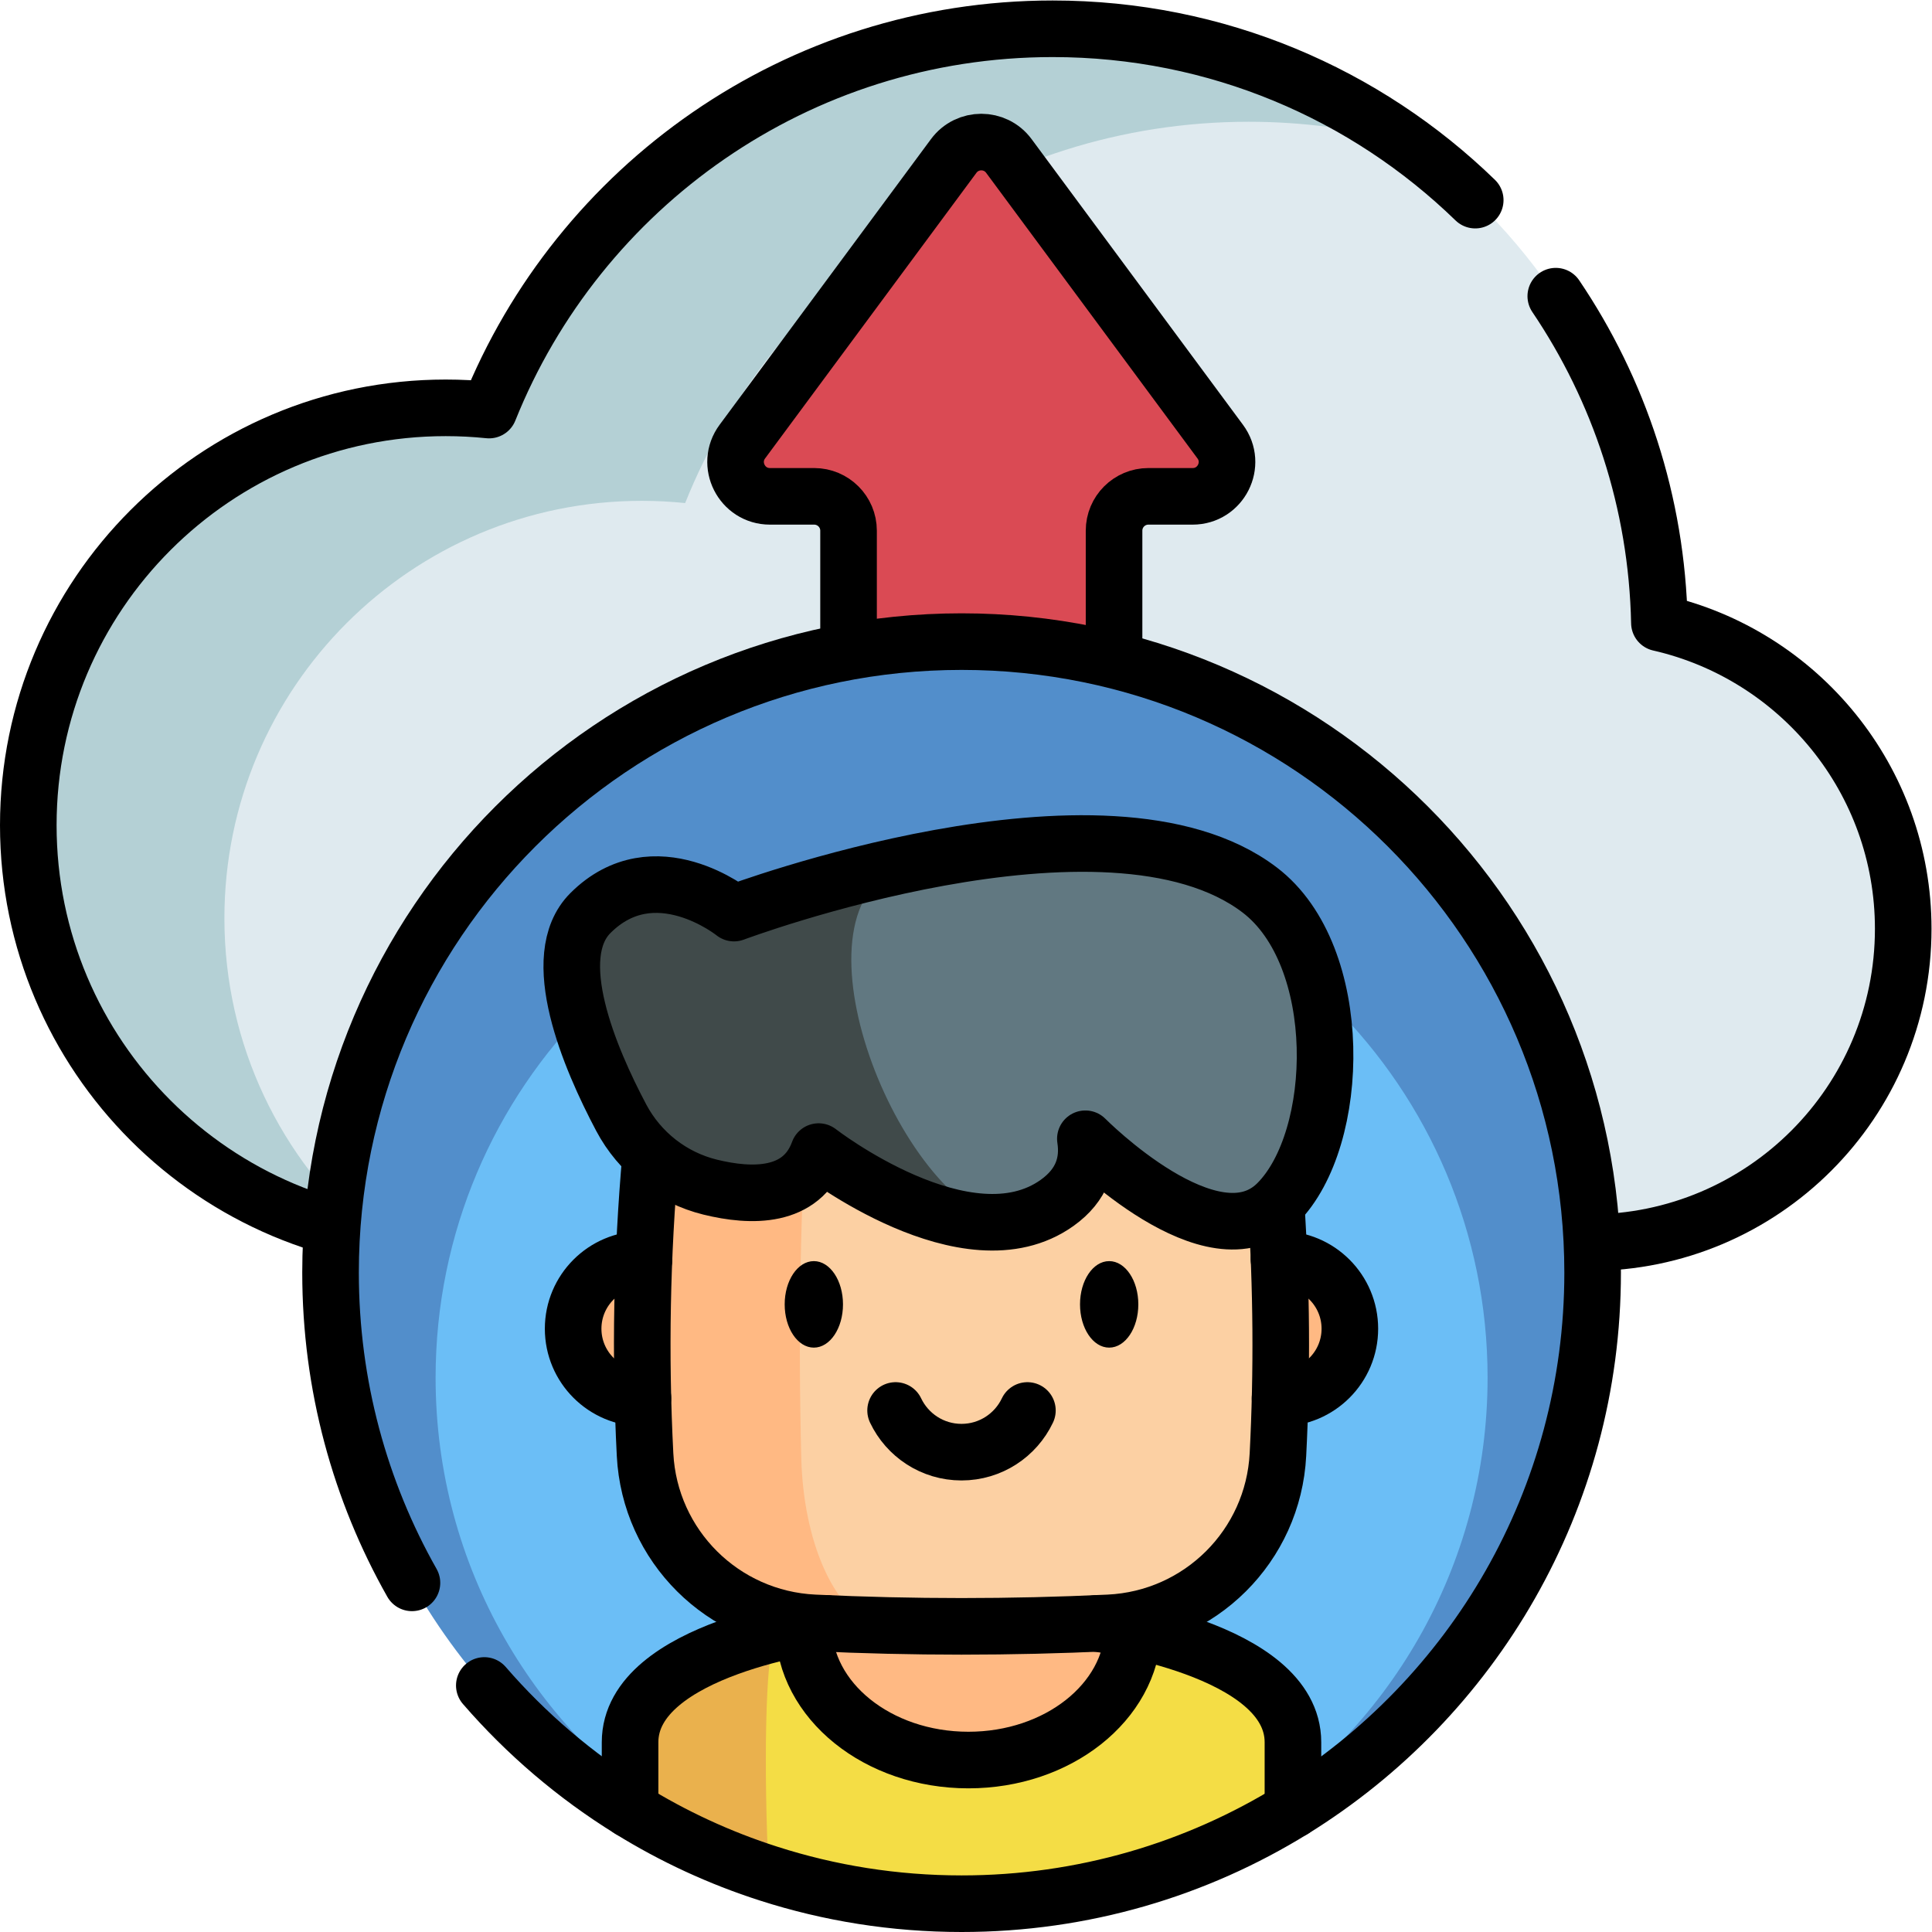 <?xml version="1.0" encoding="UTF-8" standalone="no"?>
<!-- Created with Inkscape (http://www.inkscape.org/) -->

<svg
   version="1.1"
   id="svg5628"
   xml:space="preserve"
   width="682.667"
   height="682.667"
   viewBox="0 0 682.667 682.667"
   xmlns="http://www.w3.org/2000/svg"
   xmlns:svg="http://www.w3.org/2000/svg"><defs
     id="defs5632"><clipPath
       clipPathUnits="userSpaceOnUse"
       id="clipPath5642"><path
         d="M 0,512 H 512 V 0 H 0 Z"
         id="path5640" /></clipPath></defs><g
     id="g5634"
     transform="matrix(1.333,0,0,-1.333,0,682.667)"><g
       id="g5636"><g
         id="g5638"
         clip-path="url(#clipPath5642)"><g
           id="g5644"
           transform="translate(439.872,347.005)"><path
             d="m 0,0 c -1.806,87.289 -73.122,157.495 -160.843,157.495 -67.716,0 -125.653,-41.839 -149.39,-101.075 -3.779,0.391 -7.613,0.595 -11.494,0.595 -61.107,0 -110.645,-49.537 -110.645,-110.645 0,-61.108 49.538,-110.645 110.645,-110.645 h 160.884 142.281 c 45.945,0 83.19,37.245 83.19,83.19 C 64.628,-41.524 37.005,-8.438 0,0"
             style="fill:#dfeaef;fill-opacity:1;fill-rule:nonzero;stroke:none"
             id="path5646" /></g><g
           id="g5648"
           transform="translate(372.765,474.366)"><path
             d="m 0,0 c -13.316,3.579 -27.321,5.486 -41.763,5.486 -67.707,0 -125.646,-41.84 -149.387,-101.076 -3.783,0.39 -7.612,0.593 -11.488,0.593 -61.112,0 -110.643,-49.546 -110.643,-110.642 0,-33.729 15.083,-63.925 38.887,-84.228 -51.671,9.315 -90.871,54.516 -90.871,108.876 0,61.112 49.546,110.642 110.642,110.642 3.892,0 7.722,-0.203 11.504,-0.593 23.725,59.236 81.665,101.076 149.388,101.076 C -58.752,30.134 -26.383,18.975 0,0"
             style="fill:#b4d0d5;fill-opacity:1;fill-rule:nonzero;stroke:none"
             id="path5650" /></g><g
           id="g5652"
           transform="translate(412.4,433.62)"><path
             d="m 0,0 c 16.77,-24.82 26.81,-54.56 27.47,-86.61 37.009,-8.44 64.63,-41.53 64.63,-81.09 0,-45.94 -37.25,-83.19 -83.191,-83.19 H -133.37 -294.26 c -61.1,0 -110.64,49.54 -110.64,110.64 0,61.11 49.54,110.65 110.64,110.65 3.889,0 7.719,-0.2 11.5,-0.59 23.739,59.23 81.67,101.07 149.39,101.07 43.55,0 83.059,-17.3 112.019,-45.42"
             style="fill:none;stroke:#000000;stroke-width:15;stroke-linecap:round;stroke-linejoin:round;stroke-miterlimit:10;stroke-dasharray:none;stroke-opacity:1"
             id="path5654" /></g><g
           id="g5656"
           transform="translate(323.451,395.074)"><path
             d="m 0,0 -56.017,75.708 c -3.638,4.918 -10.995,4.918 -14.633,0 L -126.667,0 c -4.445,-6.007 -0.157,-14.515 7.316,-14.515 h 11.724 c 5.026,0 9.101,-4.075 9.101,-9.102 v -75.997 c 0,-5.027 4.075,-9.102 9.102,-9.102 h 52.181 c 5.027,0 9.101,4.075 9.101,9.102 v 75.997 c 0,5.027 4.076,9.102 9.103,9.102 H -7.316 C 0.157,-14.515 4.445,-6.007 0,0"
             style="fill:#da4a54;fill-opacity:1;fill-rule:nonzero;stroke:none"
             id="path5658" /></g><g
           id="g5660"
           transform="translate(295.31,337.13)"><path
             d="m 0,0 v 34.33 c 0,5.02 4.07,9.1 9.101,9.1 H 20.82 c 7.481,0 11.771,8.51 7.321,14.51 l -56.021,75.71 c -3.63,4.92 -10.99,4.92 -14.63,0 L -98.53,57.94 c -4.44,-6 -0.15,-14.51 7.321,-14.51 h 11.719 c 5.031,0 9.111,-4.08 9.111,-9.1 V 2.24"
             style="fill:none;stroke:#000000;stroke-width:15;stroke-linecap:round;stroke-linejoin:round;stroke-miterlimit:10;stroke-dasharray:none;stroke-opacity:1"
             id="path5662" /></g><g
           id="g5664"
           transform="translate(422.172,174.777)"><path
             d="m 0,0 c 0,-60.166 -31.762,-112.91 -79.438,-142.384 -25.531,-15.783 -55.624,-24.893 -87.839,-24.893 -17.833,0 -35.016,2.793 -51.134,7.966 -13.015,4.168 -25.339,9.893 -36.744,16.953 -47.65,29.475 -79.399,82.212 -79.399,142.358 0,92.388 74.896,167.277 167.277,167.277 C -74.89,167.277 0,92.388 0,0"
             style="fill:#528ecb;fill-opacity:1;fill-rule:nonzero;stroke:none"
             id="path5666" /></g><g
           id="g5668"
           transform="translate(394.324,146.929)"><path
             d="m 0,0 c 0,-50.149 -26.475,-94.113 -66.214,-118.68 -21.28,-13.155 -46.363,-20.749 -73.215,-20.749 -14.864,0 -29.187,2.328 -42.621,6.64 -10.848,3.474 -21.122,8.246 -30.628,14.131 -39.717,24.567 -66.18,68.525 -66.18,118.658 0,77.007 62.427,139.429 139.429,139.429 C -62.422,139.429 0,77.007 0,0"
             style="fill:#6bbef6;fill-opacity:1;fill-rule:nonzero;stroke:none"
             id="path5670" /></g><g
           id="g5672"
           transform="translate(268.523,44.373)"><path
             d="M 0,0 H -27.303 C -39.531,0 -49.444,9.913 -49.444,22.142 V 55.293 H 22.142 V 22.142 C 22.142,9.913 12.229,0 0,0"
             style="fill:#fcd0a3;fill-opacity:1;fill-rule:nonzero;stroke:none"
             id="path5674" /></g><g
           id="g5676"
           transform="translate(339.315,141.529)"><path
             d="m 0,0 h 0.118 c 10.155,0 18.383,8.235 18.383,18.383 0,10.155 -8.228,18.39 -18.383,18.39 -0.132,0 -0.264,0 -0.396,-0.007 H -168.61 c -0.132,0.007 -0.264,0.007 -0.396,0.007 -10.155,0 -18.383,-8.235 -18.383,-18.39 0,-10.148 8.228,-18.383 18.383,-18.383 h 0.118"
             style="fill:#ffb983;fill-opacity:1;fill-rule:nonzero;stroke:none"
             id="path5678" /></g><g
           id="g5680"
           transform="translate(342.731,50.3)"><path
             d="m 0,0 v -17.907 c -25.526,-15.782 -55.617,-24.89 -87.832,-24.89 -17.84,0 -35.017,2.788 -51.134,7.962 -13.021,4.168 -25.346,9.891 -36.745,16.955 V 0 c 0,16.566 22.96,25.024 38.38,28.831 h 0.007 c 2.868,0.71 5.475,1.253 7.626,1.662 3.7,0.71 6.045,1.005 6.045,1.005 h 71.588 c 0,0 3.967,-0.496 9.717,-1.743 C -27.282,26.478 0,18.061 0,0"
             style="fill:#f4dd45;fill-opacity:1;fill-rule:nonzero;stroke:none"
             id="path5682" /></g><g
           id="g5684"
           transform="translate(203.761,15.467)"><path
             d="m 0,0 c -13.015,4.167 -25.34,9.893 -36.745,16.953 v 17.879 c 0,16.571 22.961,25.024 38.382,28.83 C -0.914,56.8 -1.367,28.226 0,0"
             style="fill:#eab14d;fill-opacity:1;fill-rule:nonzero;stroke:none"
             id="path5686" /></g><g
           id="g5688"
           transform="translate(335.087,226.306)"><path
             d="m 0,0 c -53.477,5.185 -106.954,5.185 -160.431,0 -4.15,-33.25 -5.372,-66.5 -3.666,-99.75 1.241,-24.204 20.609,-43.47 44.818,-44.613 26.043,-1.229 52.085,-1.229 78.128,0 24.209,1.143 43.577,20.409 44.818,44.613 C 5.372,-66.5 4.15,-33.25 0,0"
             style="fill:#fcd0a3;fill-opacity:1;fill-rule:nonzero;stroke:none"
             id="path5690" /></g><g
           id="g5692"
           transform="translate(174.659,226.311)"><path
             d="m 0,0 c 26.734,2.593 53.476,3.885 80.218,3.885 -13.539,0 -27.077,-1.308 -40.615,-3.925 -2.107,-33.571 -2.721,-67.142 -1.859,-100.704 0.566,-22.091 8.639,-40.105 19.234,-44.214 -5.273,0.144 -10.555,0.343 -15.828,0.591 -24.205,1.14 -43.575,20.407 -44.819,44.612 C -5.369,-66.503 -4.148,-33.251 0,0"
             style="fill:#ffb983;fill-opacity:1;fill-rule:nonzero;stroke:none"
             id="path5694" /></g><g
           id="g5696"
           transform="translate(300.383,80.056)"><path
             d="m 0,0 c -0.637,-19.126 -19.944,-34.474 -43.675,-34.474 -24.032,0 -43.528,15.743 -43.675,35.211 3.7,0.711 6.045,1.006 6.045,1.006 H -9.718 C -9.718,1.743 -5.75,1.247 0,0"
             style="fill:#ffb983;fill-opacity:1;fill-rule:nonzero;stroke:none"
             id="path5698" /></g><g
           id="g5700"
           transform="translate(338.272,192.894)"><path
             d="m 0,0 c 1.454,-22.111 1.613,-44.222 0.479,-66.34 -1.237,-24.204 -20.608,-43.47 -44.819,-44.611 -26.041,-1.231 -52.081,-1.231 -78.122,0 -24.211,1.141 -43.581,20.407 -44.82,44.611 -1.356,26.43 -0.862,52.854 1.482,79.277"
             style="fill:none;stroke:#000000;stroke-width:15;stroke-linecap:round;stroke-linejoin:round;stroke-miterlimit:10;stroke-dasharray:none;stroke-opacity:1"
             id="path5702" /></g><g
           id="g5704"
           transform="translate(338.586,193.194)"><path
             d="m 0,0 c -17.072,-17.081 -50.883,17.072 -50.883,17.072 0.958,-6.182 -0.781,-12.206 -7.483,-16.992 -4.746,-3.391 -10.115,-4.883 -15.676,-5.106 -22.282,-0.894 -47.541,18.7 -47.541,18.7 -4.499,-12.374 -17.774,-12.127 -28.775,-9.414 -10.124,2.497 -18.677,9.198 -23.559,18.413 -8.393,15.836 -19.769,42.625 -8.169,54.225 16.992,16.993 38.07,0 38.07,0 0,0 20.471,7.683 46.599,13.124 0.007,0 0.023,0.008 0.032,0.008 31.265,6.51 70.619,9.828 92.726,-7.021 C 18.158,65.618 17.081,17.072 0,0"
             style="fill:#617881;fill-opacity:1;fill-rule:nonzero;stroke:none"
             id="path5706" /></g><g
           id="g5708"
           transform="translate(264.544,188.168)"><path
             d="M 0,0 C -22.282,-0.894 -47.541,18.7 -47.541,18.7 -52.04,6.327 -65.315,6.574 -76.316,9.286 c -10.124,2.497 -18.677,9.199 -23.559,18.413 -8.393,15.836 -19.769,42.626 -8.169,54.226 16.992,16.992 38.07,0 38.07,0 0,0 20.471,7.682 46.599,13.123 C -57.154,86.177 -29.462,10.579 0,0"
             style="fill:#404a4a;fill-opacity:1;fill-rule:nonzero;stroke:none"
             id="path5710" /></g><g
           id="g5712"
           transform="translate(188.225,197.455)"><path
             d="m 0,0 c 11.001,-2.711 24.276,-2.959 28.775,9.414 0,0 39.428,-30.591 63.221,-13.596 6.699,4.785 8.44,10.809 7.484,16.995 0,0 33.806,-34.152 50.882,-17.076 C 167.439,12.813 168.52,61.36 145.7,78.752 105.106,109.688 6.342,72.634 6.342,72.634 c 0,0 -21.073,16.995 -38.068,0 C -43.325,61.036 -31.948,34.25 -23.553,18.408 -18.674,9.2 -10.119,2.493 0,0 Z"
             style="fill:none;stroke:#000000;stroke-width:15;stroke-linecap:round;stroke-linejoin:round;stroke-miterlimit:10;stroke-dasharray:none;stroke-opacity:1"
             id="path5714" /></g><g
           id="g5716"
           transform="translate(170.427,141.529)"><path
             d="m 0,0 h -0.118 c -10.155,0 -18.383,8.235 -18.383,18.383 0,10.155 8.228,18.39 18.383,18.39 0.132,0 0.264,0 0.396,-0.007"
             style="fill:none;stroke:#000000;stroke-width:15;stroke-linecap:round;stroke-linejoin:round;stroke-miterlimit:10;stroke-dasharray:none;stroke-opacity:1"
             id="path5718" /></g><g
           id="g5720"
           transform="translate(339.315,141.529)"><path
             d="m 0,0 h 0.118 c 10.155,0 18.383,8.235 18.383,18.383 0,10.155 -8.228,18.39 -18.383,18.39 -0.132,0 -0.264,0 -0.396,-0.007"
             style="fill:none;stroke:#000000;stroke-width:15;stroke-linecap:round;stroke-linejoin:round;stroke-miterlimit:10;stroke-dasharray:none;stroke-opacity:1"
             id="path5722" /></g><g
           id="g5724"
           transform="translate(223.207,166.37)"><path
             d="m 0,0 c 0,-6.195 -3.348,-11.217 -7.478,-11.217 -4.129,0 -7.478,5.022 -7.478,11.217 0,6.195 3.349,11.216 7.478,11.216 C -3.348,11.216 0,6.195 0,0"
             style="fill:#000000;fill-opacity:1;fill-rule:nonzero;stroke:none"
             id="path5726" /></g><g
           id="g5728"
           transform="translate(223.207,166.37)"><path
             d="m 0,0 c 0,-6.195 -3.348,-11.217 -7.478,-11.217 -4.129,0 -7.478,5.022 -7.478,11.217 0,6.195 3.349,11.216 7.478,11.216 C -3.348,11.216 0,6.195 0,0 Z"
             style="fill:none;stroke:#000000;stroke-width:0.5;stroke-linecap:butt;stroke-linejoin:miter;stroke-miterlimit:10;stroke-dasharray:none;stroke-opacity:1"
             id="path5730" /></g><g
           id="g5732"
           transform="translate(301.492,166.37)"><path
             d="m 0,0 c 0,-6.195 -3.348,-11.217 -7.478,-11.217 -4.129,0 -7.477,5.022 -7.477,11.217 0,6.195 3.348,11.216 7.477,11.216 C -3.348,11.216 0,6.195 0,0"
             style="fill:#000000;fill-opacity:1;fill-rule:nonzero;stroke:none"
             id="path5734" /></g><g
           id="g5736"
           transform="translate(301.492,166.37)"><path
             d="m 0,0 c 0,-6.195 -3.348,-11.217 -7.478,-11.217 -4.129,0 -7.477,5.022 -7.477,11.217 0,6.195 3.348,11.216 7.477,11.216 C -3.348,11.216 0,6.195 0,0 Z"
             style="fill:none;stroke:#000000;stroke-width:0.5;stroke-linecap:butt;stroke-linejoin:miter;stroke-miterlimit:10;stroke-dasharray:none;stroke-opacity:1"
             id="path5738" /></g><g
           id="g5740"
           transform="translate(167.017,32.419)"><path
             d="M 0,0 V 17.879 C 0,42.832 52.061,49.378 52.061,49.378"
             style="fill:none;stroke:#000000;stroke-width:15;stroke-linecap:round;stroke-linejoin:round;stroke-miterlimit:10;stroke-dasharray:none;stroke-opacity:1"
             id="path5742" /></g><g
           id="g5744"
           transform="translate(290.667,81.798)"><path
             d="M 0,0 C 0,0 52.061,-6.547 52.061,-31.499 V -49.412"
             style="fill:none;stroke:#000000;stroke-width:15;stroke-linecap:round;stroke-linejoin:round;stroke-miterlimit:10;stroke-dasharray:none;stroke-opacity:1"
             id="path5746" /></g><g
           id="g5748"
           transform="translate(237.401,138.244)"><path
             d="m 0,0 c 3.102,-6.535 9.763,-11.049 17.471,-11.049 7.707,0 14.369,4.514 17.471,11.049"
             style="fill:none;stroke:#000000;stroke-width:15;stroke-linecap:round;stroke-linejoin:round;stroke-miterlimit:10;stroke-dasharray:none;stroke-opacity:1"
             id="path5750" /></g><g
           id="g5752"
           transform="translate(300.383,80.056)"><path
             d="m 0,0 c -0.637,-19.126 -19.944,-34.474 -43.675,-34.474 -24.032,0 -43.528,15.743 -43.675,35.211"
             style="fill:none;stroke:#000000;stroke-width:15;stroke-linecap:round;stroke-linejoin:round;stroke-miterlimit:10;stroke-dasharray:none;stroke-opacity:1"
             id="path5754" /></g><g
           id="g5756"
           transform="translate(128.38,65.35)"><path
             d="m 0,0 c 11.11,-12.83 24.14,-23.96 38.64,-32.93 11.4,-7.06 23.73,-12.79 36.74,-16.95 16.12,-5.18 33.3,-7.97 51.14,-7.97 32.21,0 62.3,9.11 87.831,24.89 47.679,29.48 79.439,82.22 79.439,142.39 0,92.38 -74.89,167.27 -167.27,167.27 -92.39,0 -167.28,-74.89 -167.28,-167.27 0,-29.9 7.84,-57.95 21.58,-82.23"
             style="fill:none;stroke:#000000;stroke-width:15;stroke-linecap:round;stroke-linejoin:round;stroke-miterlimit:10;stroke-dasharray:none;stroke-opacity:1"
             id="path5758" /></g></g></g></g></svg>
